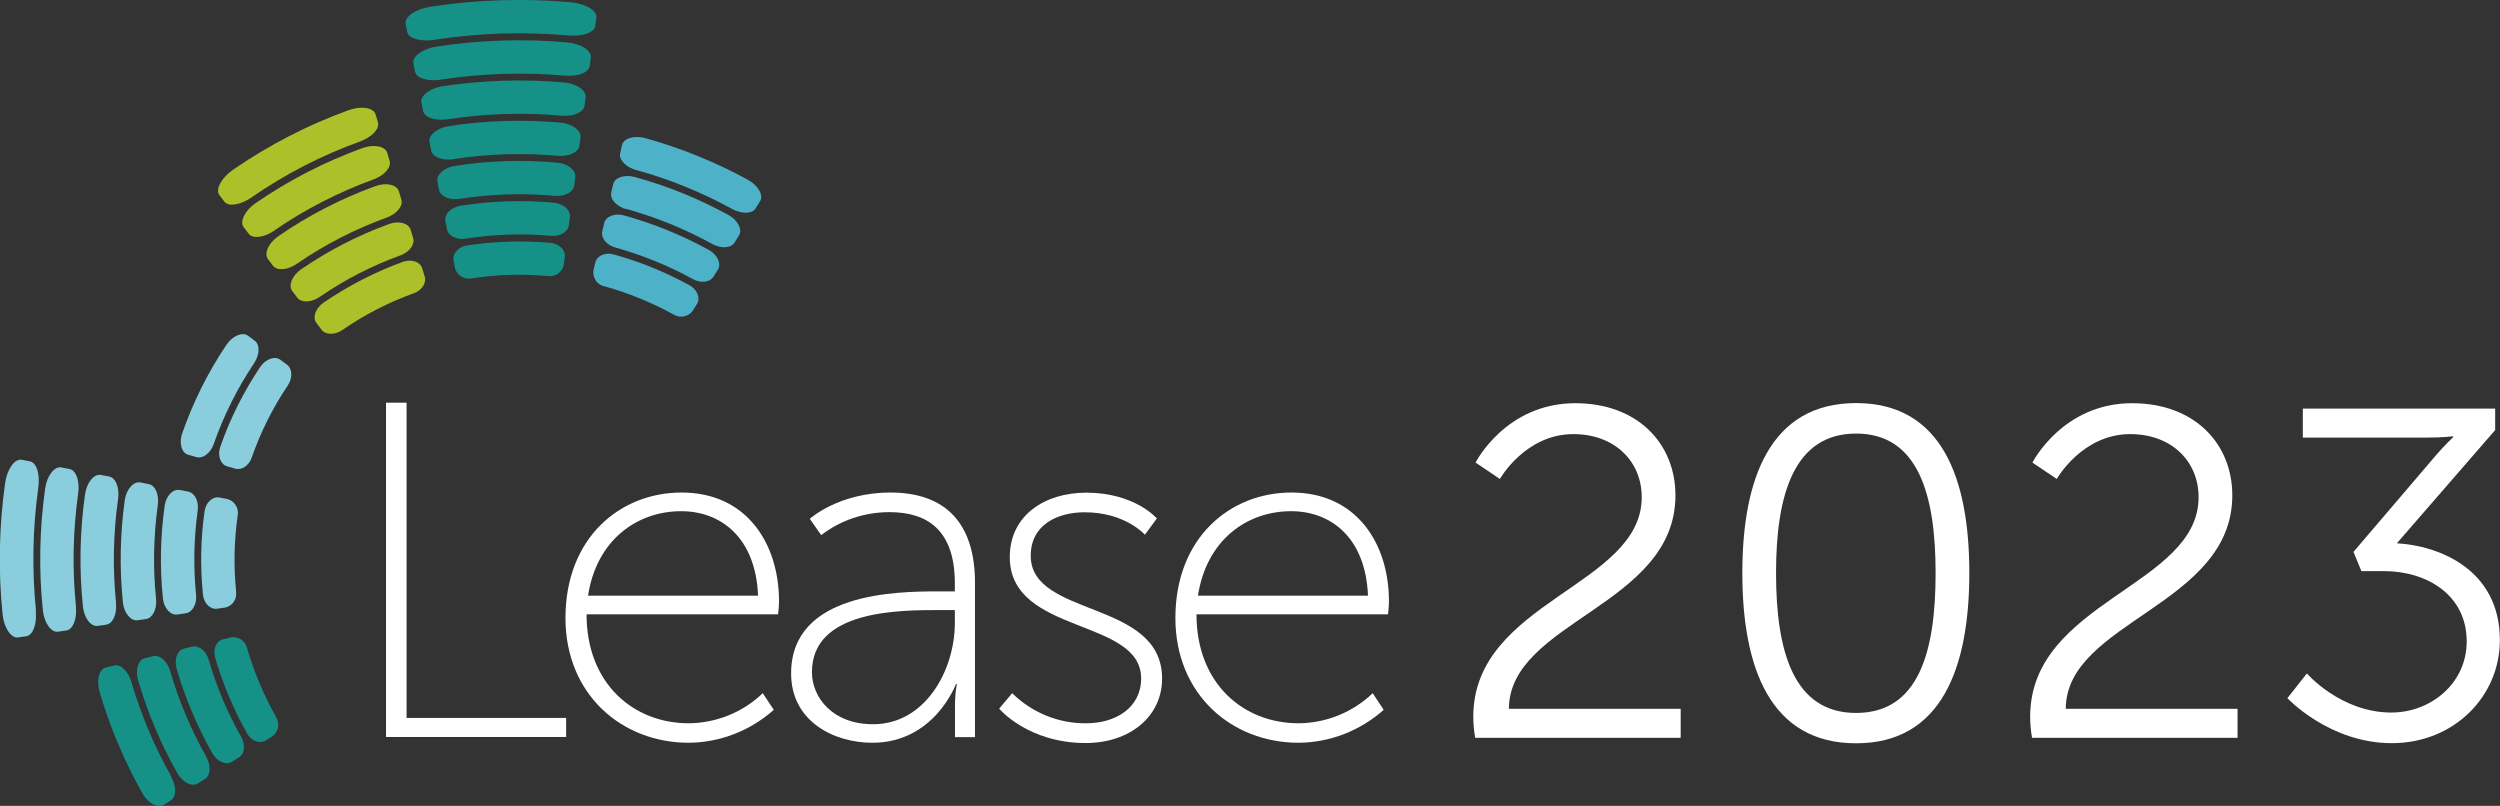 <?xml version="1.0" encoding="UTF-8"?> <svg xmlns="http://www.w3.org/2000/svg" id="Livello_2" viewBox="0 0 186.13 60"><rect x="0" y="0" width="186.13" height="60" fill="#333333" stroke="none"/><defs><style>.cls-1{fill:#fff;}.cls-2{fill:#4db1c7;}.cls-3{fill:#abc029;}.cls-4{fill:#8acddc;}.cls-5{fill:#169188;}</style></defs><g id="Modalità_Isolamento"><g id="Raggruppa_411"><g id="Raggruppa_425"><g id="Raggruppa_423"><path id="Tracciato_549" class="cls-1" d="M28.74,29.98h1.53v23.47h11.88v1.42h-13.41V29.98Z"></path><path id="Tracciato_550" class="cls-1" d="M50.75,36.67c4.84,0,7.25,3.8,7.25,8.11,0,.39-.07,.96-.07,.96h-14.26c0,5.16,3.49,8.11,7.61,8.11,2.06-.02,4.03-.82,5.51-2.24l.82,1.24c-1.75,1.55-3.99,2.43-6.33,2.45-5.02,0-9.18-3.63-9.18-9.28,0-6.01,4.09-9.35,8.64-9.35Zm5.69,7.68c-.18-4.34-2.77-6.29-5.73-6.29-3.27,0-6.29,2.13-6.93,6.29h12.66Z"></path><path id="Tracciato_551" class="cls-1" d="M69.92,44.03h1.17v-.6c0-3.95-2.03-5.3-4.87-5.3-1.84,0-3.62,.59-5.08,1.71l-.85-1.21s2.13-1.96,6.01-1.96c4.09,0,6.29,2.28,6.29,6.72v11.49h-1.49v-2.35c0-.54,.04-1.07,.14-1.6h-.07s-1.6,4.37-6.22,4.37c-2.88,0-6.05-1.6-6.05-5.16,0-6.04,7.86-6.11,11.02-6.11Zm-4.91,9.89c3.88,0,6.08-4.02,6.08-7.54v-.96h-1.14c-3.02,0-9.5,0-9.5,4.62,0,1.88,1.53,3.88,4.55,3.88h0Z"></path><path id="Tracciato_552" class="cls-1" d="M75.36,51.61c1.47,1.45,3.45,2.26,5.51,2.24,2.17,0,4.09-1.14,4.09-3.34,0-4.52-9.78-3.24-9.78-9.03,0-3.16,2.67-4.8,5.69-4.8,3.63,0,5.26,1.92,5.26,1.92l-.89,1.21s-1.46-1.67-4.48-1.67c-2.03,0-4.02,.92-4.02,3.24,0,4.62,9.78,3.24,9.78,9.14,0,2.84-2.42,4.8-5.69,4.8-4.3,0-6.44-2.56-6.44-2.56l.96-1.14Z"></path><path id="Tracciato_553" class="cls-1" d="M96.16,36.67c4.84,0,7.25,3.8,7.25,8.11,0,.39-.07,.96-.07,.96h-14.26c0,5.16,3.49,8.11,7.61,8.11,2.06-.02,4.03-.82,5.51-2.24l.82,1.24c-1.75,1.55-3.99,2.43-6.33,2.45-5.02,0-9.18-3.63-9.18-9.28,0-6.01,4.09-9.35,8.64-9.35Zm5.69,7.68c-.18-4.34-2.77-6.29-5.73-6.29-3.27,0-6.29,2.13-6.93,6.29h12.66Z"></path><g id="Raggruppa_422"><g id="Raggruppa_414"><g id="Raggruppa_413"><path id="Tracciato_554" class="cls-2" d="M45.02,21.32c1.78,.5,3.5,1.2,5.12,2.09,.47,.3,1.08,.19,1.42-.25l.33-.53c.27-.43,.03-1.07-.55-1.39-1.79-.98-3.69-1.76-5.66-2.3-.63-.18-1.25,.11-1.36,.61-.05,.2-.09,.41-.14,.61-.07,.55,.3,1.06,.84,1.17Z"></path><path id="Tracciato_555" class="cls-2" d="M45.82,18.43c2.01,.56,3.95,1.35,5.77,2.35,.58,.32,1.26,.25,1.53-.18l.33-.53c.27-.43-.02-1.1-.67-1.46-2-1.1-4.12-1.96-6.31-2.57-.71-.2-1.38,.08-1.49,.58-.05,.2-.09,.41-.14,.61-.11,.5,.33,1.02,.97,1.2Z"></path><path id="Tracciato_556" class="cls-2" d="M46.61,15.55c2.24,.62,4.39,1.5,6.43,2.62,.65,.35,1.38,.32,1.65-.11l.33-.53c.27-.43-.07-1.13-.78-1.52-2.2-1.21-4.54-2.16-6.97-2.83-.78-.22-1.52,.05-1.62,.54-.05,.2-.09,.41-.14,.61-.11,.5,.39,1.04,1.11,1.24Z"></path><path id="Tracciato_557" class="cls-2" d="M47.41,12.67c2.46,.68,4.84,1.65,7.08,2.88,.71,.39,1.5,.39,1.77-.04l.33-.53c.27-.43-.13-1.17-.9-1.59-2.41-1.32-4.97-2.36-7.62-3.1-.85-.24-1.65,.01-1.76,.51l-.14,.61c-.11,.5,.45,1.05,1.24,1.27Z"></path></g></g><g id="Raggruppa_415"><path id="Tracciato_558" class="cls-5" d="M35.16,20.72c1.85-.28,3.74-.34,5.61-.17,.55,.09,1.07-.26,1.2-.8,.03-.21,.05-.41,.08-.62,.07-.5-.41-.99-1.07-1.05-2.07-.18-4.14-.12-6.19,.19-.67,.1-1.12,.62-1.02,1.12,.04,.21,.08,.41,.12,.62,.17,.53,.73,.84,1.27,.71Z"></path><path id="Tracciato_559" class="cls-5" d="M34.7,17.76c2.09-.32,4.21-.39,6.32-.2,.66,.06,1.26-.28,1.33-.78,.03-.21,.05-.42,.08-.62,.07-.5-.47-1-1.2-1.07-2.3-.21-4.62-.13-6.91,.22-.74,.11-1.26,.65-1.16,1.15l.12,.62c.11,.5,.74,.79,1.41,.69Z"></path><path id="Tracciato_560" class="cls-5" d="M34.25,14.8c2.33-.36,4.68-.43,7.03-.22,.74,.07,1.4-.26,1.47-.77,.03-.21,.05-.41,.08-.62,.07-.5-.53-1.01-1.34-1.08-2.54-.23-5.1-.15-7.62,.24-.82,.12-1.4,.67-1.3,1.17l.12,.62c.11,.5,.8,.78,1.55,.67Z"></path><path id="Tracciato_561" class="cls-5" d="M33.79,11.84c2.56-.39,5.16-.47,7.74-.24,.82,.07,1.53-.25,1.61-.75,.03-.21,.05-.41,.08-.62,.07-.5-.59-1.02-1.48-1.1-2.78-.25-5.57-.16-8.33,.26-.9,.14-1.54,.7-1.43,1.2l.12,.62c.11,.5,.87,.77,1.69,.64Z"></path><path id="Tracciato_562" class="cls-5" d="M33.33,8.88c2.8-.43,5.63-.52,8.45-.27,.89,.08,1.67-.23,1.74-.74,.03-.21,.05-.41,.08-.62,.07-.5-.65-1.03-1.61-1.11-3.01-.27-6.05-.17-9.04,.28-.97,.15-1.68,.72-1.57,1.22l.12,.62c.11,.5,.93,.75,1.83,.62Z"></path><path id="Tracciato_563" class="cls-5" d="M32.87,5.92c3.03-.46,6.11-.56,9.16-.29,.97,.09,1.81-.22,1.88-.72,.03-.21,.05-.42,.08-.62,.07-.5-.71-1.04-1.75-1.13-3.25-.29-6.53-.19-9.75,.31-1.05,.16-1.82,.75-1.71,1.25l.12,.62c.11,.5,.99,.74,1.96,.59Z"></path><path id="Tracciato_564" class="cls-5" d="M32.42,2.95c3.27-.5,6.58-.6,9.88-.31,1.04,.09,1.94-.2,2.02-.71,.03-.21,.05-.41,.08-.62,.07-.5-.77-1.04-1.89-1.14-3.49-.31-7-.2-10.46,.33-1.12,.17-1.95,.77-1.85,1.27l.12,.62c.11,.5,1.05,.73,2.1,.57Z"></path></g><g id="Raggruppa_416"><path id="Tracciato_565" class="cls-3" d="M25.49,24.57c1.65-1.14,3.44-2.06,5.33-2.74,.58-.21,.95-.76,.8-1.24l-.18-.6c-.14-.49-.8-.73-1.46-.49-2.08,.76-4.06,1.78-5.89,3.03-.61,.42-.84,1.12-.53,1.52l.38,.5c.31,.4,1,.4,1.55,.02Z"></path><path id="Tracciato_566" class="cls-3" d="M23.81,22.1c1.86-1.28,3.88-2.32,6.01-3.09,.66-.24,1.08-.8,.94-1.29l-.18-.6c-.14-.49-.86-.71-1.59-.45-2.32,.84-4.53,1.98-6.57,3.38-.68,.46-.97,1.21-.66,1.62l.38,.5c.31,.4,1.06,.35,1.67-.07Z"></path><path id="Tracciato_567" class="cls-3" d="M22.12,19.63c2.07-1.43,4.32-2.58,6.69-3.44,.73-.27,1.22-.85,1.07-1.34-.06-.2-.12-.4-.18-.6-.14-.49-.92-.69-1.73-.4-2.56,.93-5,2.18-7.24,3.73-.75,.51-1.09,1.3-.78,1.71l.38,.5c.31,.4,1.11,.31,1.79-.16Z"></path><path id="Tracciato_568" class="cls-3" d="M20.44,17.15c2.28-1.57,4.76-2.84,7.36-3.79,.8-.29,1.35-.89,1.21-1.38l-.18-.6c-.14-.49-.99-.67-1.86-.35-2.8,1.02-5.47,2.39-7.92,4.08-.82,.56-1.22,1.39-.91,1.8l.38,.5c.31,.4,1.17,.27,1.92-.25Z"></path><path id="Tracciato_569" class="cls-3" d="M18.75,14.68c2.49-1.72,5.19-3.11,8.04-4.14,.88-.32,1.49-.94,1.35-1.43l-.18-.6c-.14-.49-1.05-.65-2-.31-3.04,1.1-5.93,2.59-8.6,4.43-.89,.61-1.34,1.49-1.03,1.89l.38,.5c.31,.4,1.23,.23,2.05-.34Z"></path></g><g id="Raggruppa_418"><g id="Raggruppa_417"><path id="Tracciato_570" class="cls-4" d="M18.74,34.07c.66-1.89,1.56-3.7,2.68-5.36,.37-.55,.36-1.24-.04-1.55l-.5-.37c-.41-.31-1.11-.07-1.52,.55-1.23,1.84-2.23,3.83-2.96,5.93-.23,.66,.02,1.31,.51,1.45l.6,.17c.49,.14,1.03-.23,1.23-.82Z"></path><path id="Tracciato_571" class="cls-4" d="M15.9,33.09c.75-2.14,1.76-4.17,3.02-6.05,.41-.62,.45-1.37,.05-1.67l-.5-.37c-.41-.31-1.15-.01-1.61,.67-1.38,2.05-2.49,4.28-3.3,6.61-.25,.73-.03,1.45,.46,1.58l.6,.17c.49,.14,1.05-.29,1.28-.95Z"></path></g></g><g id="Raggruppa_420"><g id="Raggruppa_419"><path id="Tracciato_572" class="cls-4" d="M17.58,44.03c-.19-1.87-.15-3.75,.11-5.61,.12-.55-.2-1.1-.73-1.26l-.62-.12c-.5-.1-1.02,.36-1.11,1.03-.29,2.05-.33,4.13-.12,6.2,.07,.66,.56,1.13,1.06,1.05l.62-.09c.54-.13,.88-.66,.78-1.2Z"></path><path id="Tracciato_573" class="cls-4" d="M14.6,44.32c-.21-2.1-.17-4.22,.12-6.32,.09-.67-.21-1.3-.71-1.4l-.62-.12c-.5-.1-1.03,.43-1.13,1.17-.32,2.29-.37,4.61-.13,6.91,.07,.73,.58,1.27,1.08,1.19l.62-.09c.5-.08,.83-.68,.77-1.34Z"></path><path id="Tracciato_574" class="cls-4" d="M11.62,44.61c-.24-2.34-.19-4.7,.13-7.03,.1-.75-.18-1.44-.68-1.54l-.62-.12c-.5-.1-1.04,.49-1.16,1.31-.35,2.52-.4,5.08-.14,7.62,.08,.81,.6,1.4,1.1,1.33l.62-.09c.5-.08,.82-.74,.75-1.48Z"></path><path id="Tracciato_575" class="cls-4" d="M8.64,44.9c-.26-2.58-.21-5.18,.15-7.74,.12-.83-.16-1.58-.66-1.68l-.62-.12c-.5-.1-1.05,.55-1.18,1.45-.39,2.76-.44,5.56-.16,8.33,.09,.89,.61,1.54,1.11,1.46l.62-.09c.51-.08,.82-.8,.73-1.61Z"></path><path id="Tracciato_576" class="cls-4" d="M5.66,45.19c-.29-2.81-.23-5.65,.16-8.45,.13-.9-.14-1.72-.64-1.82l-.62-.12c-.5-.1-1.07,.61-1.2,1.59-.42,3-.48,6.03-.17,9.04,.1,.96,.63,1.68,1.13,1.6l.62-.09c.5-.08,.8-.86,.71-1.75Z"></path><path id="Tracciato_577" class="cls-4" d="M2.68,45.48c-.31-3.05-.25-6.13,.17-9.17,.14-.98-.11-1.86-.62-1.96l-.62-.12c-.5-.1-1.08,.68-1.23,1.73-.45,3.23-.52,6.51-.19,9.76,.1,1.04,.65,1.81,1.15,1.74l.62-.09c.5-.08,.8-.92,.7-1.89Z"></path></g></g><g id="Raggruppa_421"><path id="Tracciato_578" class="cls-5" d="M20.55,53.37c-.91-1.61-1.63-3.32-2.15-5.1-.12-.54-.63-.9-1.18-.82l-.61,.15c-.5,.11-.78,.73-.59,1.37,.57,1.96,1.37,3.85,2.37,5.63,.32,.57,.96,.8,1.39,.53l.53-.33c.43-.34,.54-.96,.23-1.42Z"></path><path id="Tracciato_579" class="cls-5" d="M17.95,54.85c-1.03-1.82-1.84-3.74-2.42-5.75-.19-.64-.72-1.07-1.21-.96l-.61,.15c-.5,.11-.76,.79-.56,1.5,.64,2.19,1.53,4.3,2.65,6.28,.36,.64,1.03,.92,1.46,.65l.53-.33c.43-.27,.49-.96,.16-1.54Z"></path><path id="Tracciato_580" class="cls-5" d="M15.35,56.33c-1.14-2.02-2.04-4.17-2.69-6.39-.21-.71-.75-1.2-1.25-1.09l-.61,.15c-.5,.11-.75,.85-.52,1.63,.7,2.41,1.68,4.74,2.92,6.93,.4,.71,1.1,1.04,1.53,.77l.53-.33c.43-.28,.46-1.01,.09-1.66Z"></path><path id="Tracciato_581" class="cls-5" d="M12.75,57.81c-1.26-2.22-2.25-4.59-2.97-7.04-.23-.78-.79-1.34-1.28-1.22l-.61,.15c-.5,.11-.73,.91-.49,1.76,.77,2.64,1.84,5.18,3.19,7.58,.43,.77,1.17,1.16,1.6,.88l.53-.33c.43-.27,.42-1.06,.02-1.77Z"></path></g></g></g><g><path class="cls-1" d="M109.69,53.36c0-8.61,12.54-9.72,12.54-16.34,0-2.68-2.02-4.7-5.09-4.7-3.59,0-5.47,3.34-5.47,3.34l-1.81-1.22s2.23-4.42,7.42-4.42c4.67,0,7.46,3.03,7.46,6.86,0,8.22-12.37,9.37-12.4,15.89h12.79v2.16h-15.3c-.1-.56-.14-1.08-.14-1.57Z"></path><path class="cls-1" d="M129.72,42.66c0-7.04,2.09-12.65,8.47-12.65s8.43,5.61,8.43,12.65-2.06,12.68-8.43,12.68-8.47-5.58-8.47-12.68Zm14.39,0c0-5.82-1.29-10.38-5.92-10.38s-5.96,4.56-5.96,10.38,1.29,10.42,5.96,10.42,5.92-4.57,5.92-10.42Z"></path><path class="cls-1" d="M151.15,53.36c0-8.61,12.54-9.72,12.54-16.34,0-2.68-2.02-4.7-5.09-4.7-3.59,0-5.47,3.34-5.47,3.34l-1.81-1.22s2.23-4.42,7.42-4.42c4.67,0,7.46,3.03,7.46,6.86,0,8.22-12.37,9.37-12.4,15.89h12.79v2.16h-15.3c-.1-.56-.14-1.08-.14-1.57Z"></path><path class="cls-1" d="M171.77,50.16s2.51,2.89,6.27,2.89c2.93,0,5.61-2.16,5.61-5.3,0-3.45-2.96-5.23-6.17-5.23h-1.67l-.59-1.43,6.13-7.18c.66-.77,1.29-1.36,1.29-1.36v-.07s-.7,.1-1.99,.1h-9.2v-2.16h14.32v1.6l-7.32,8.43c3.1,.17,7.67,1.92,7.67,7.21,0,4.18-3.41,7.67-8.05,7.67s-7.77-3.35-7.77-3.35l1.46-1.85Z"></path></g></g></g></g></svg> 